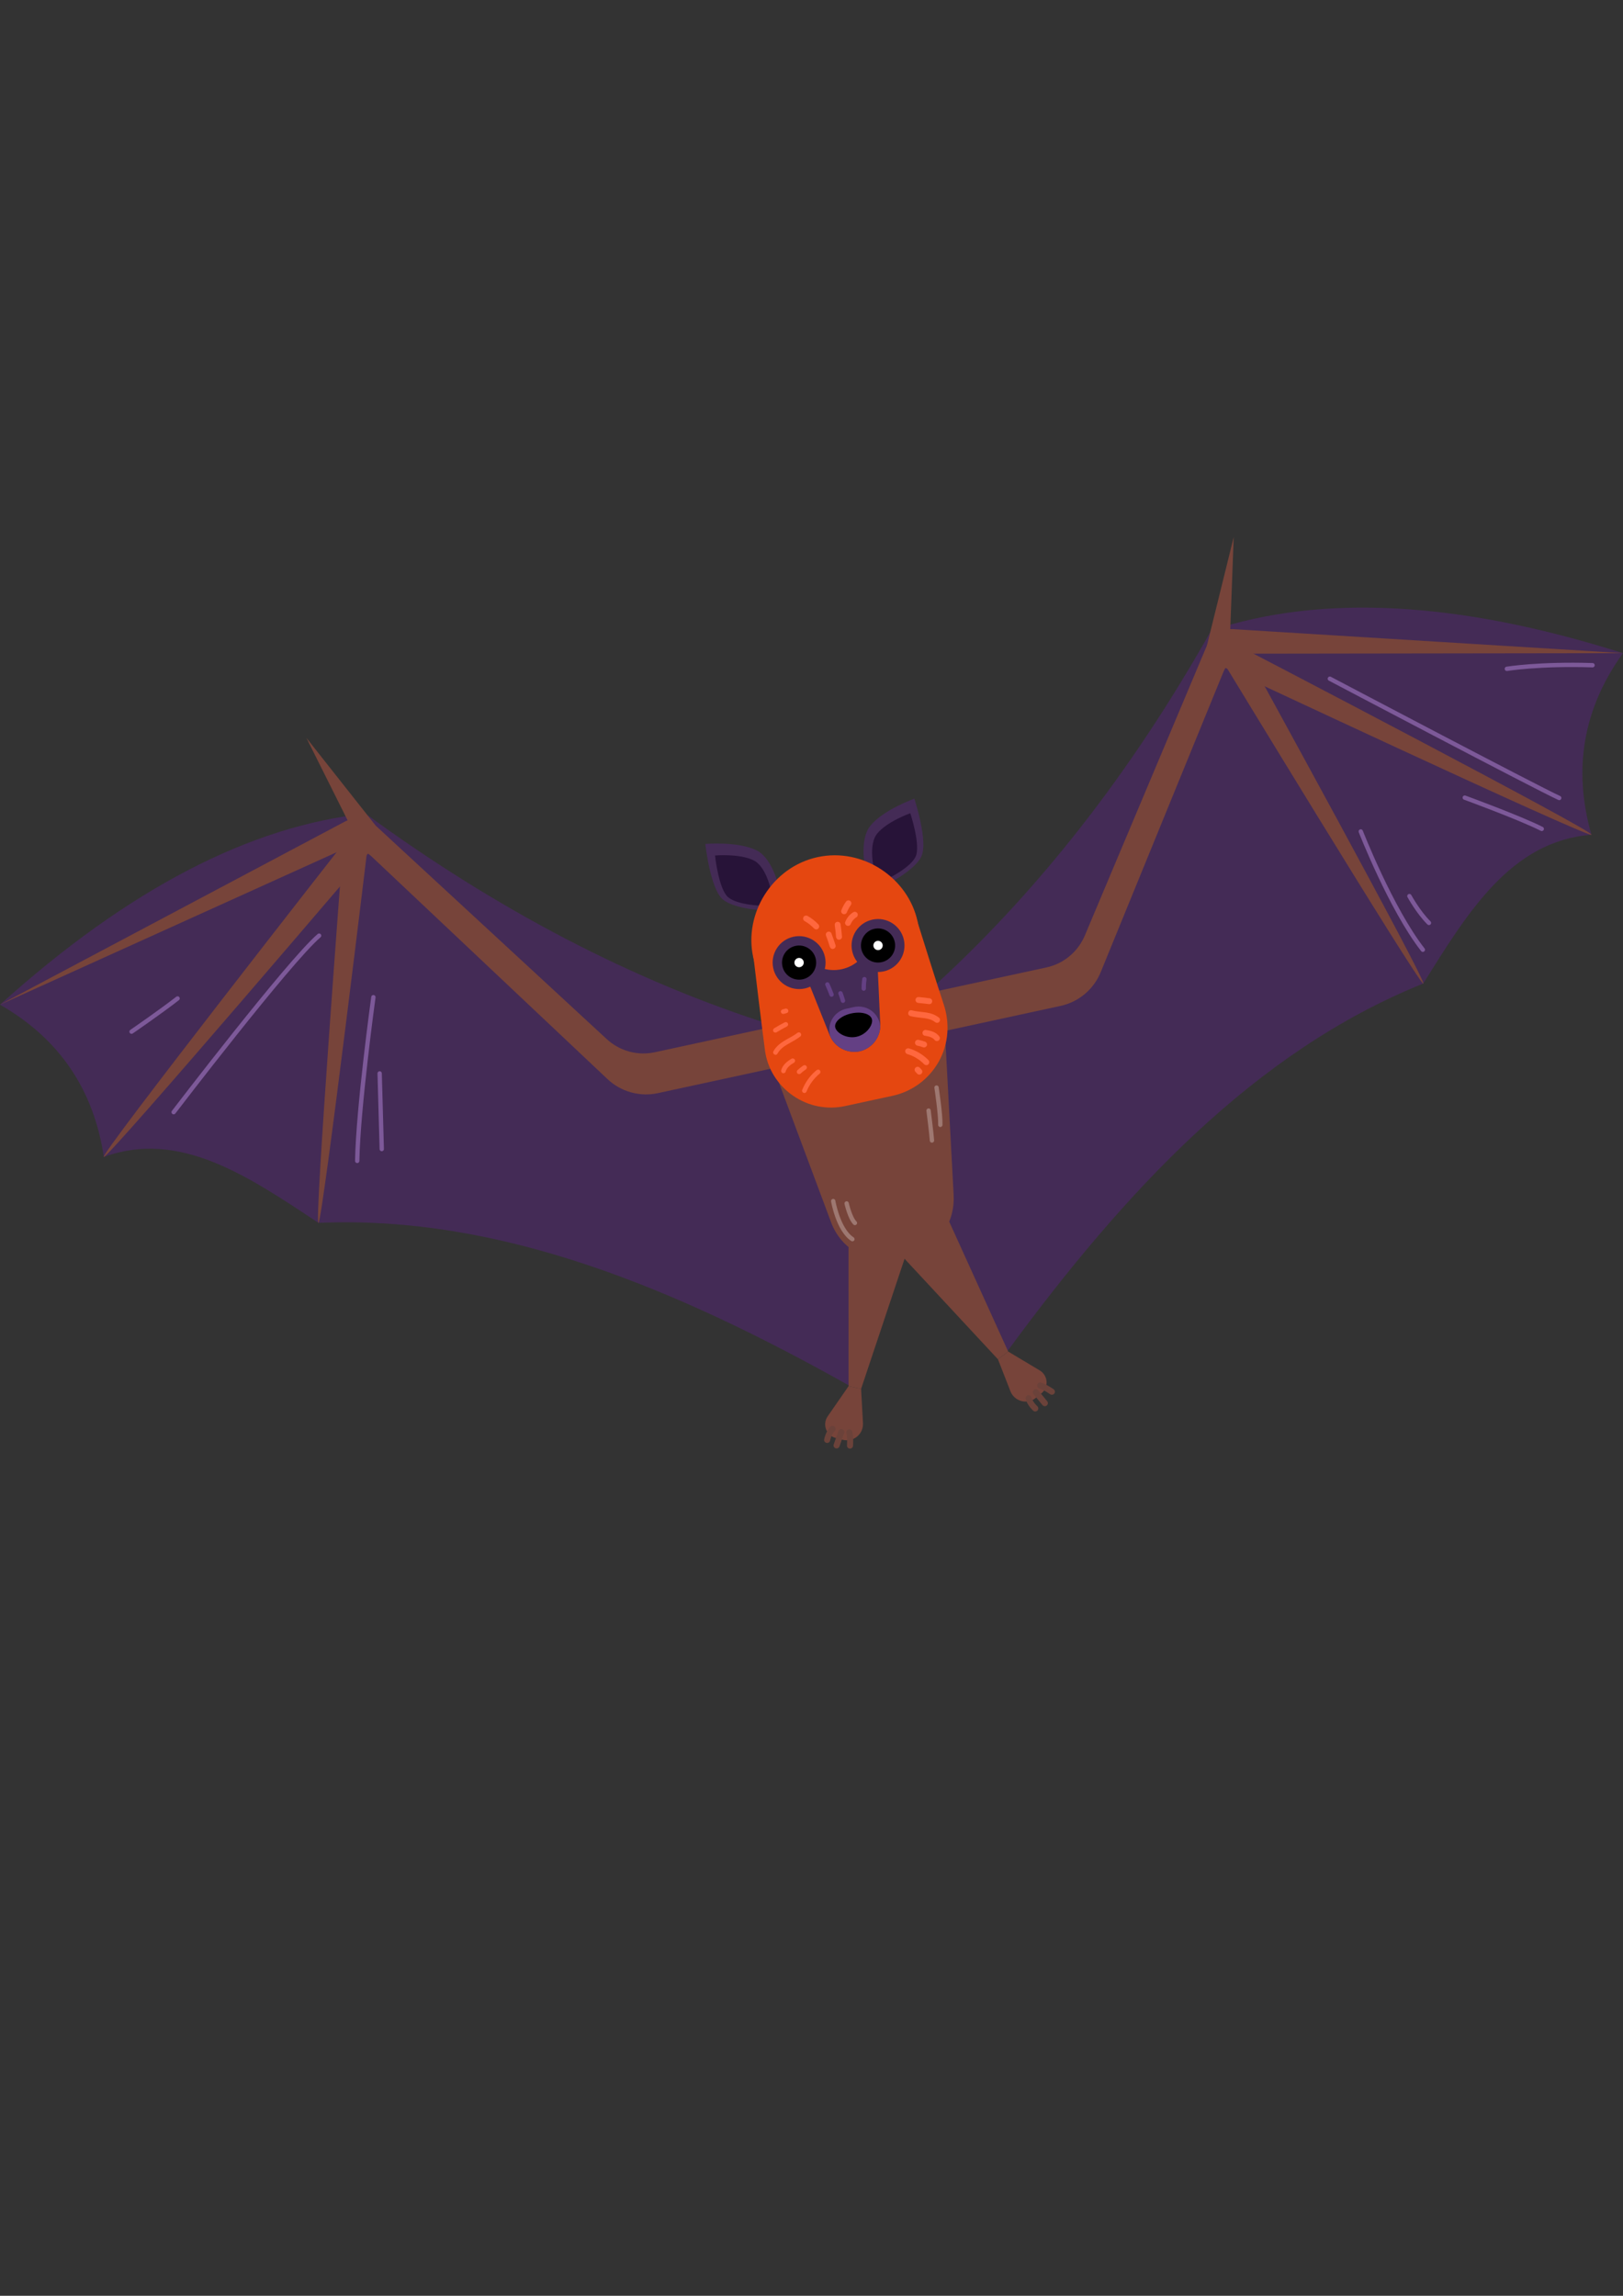 <?xml version="1.0" encoding="UTF-8"?>
<svg id="sri-lanka_strona" xmlns="http://www.w3.org/2000/svg" viewBox="0 0 595.28 841.89">
  <rect x="0" y="0" width="595.28" height="841.89" fill="#333333" stroke="none"/>
  <defs>
    <style>
      .cls-1 {
        stroke: #9e7871;
      }

      .cls-1, .cls-2, .cls-3, .cls-4 {
        fill: none;
        stroke-linecap: round;
        stroke-linejoin: round;
      }

      .cls-1, .cls-3, .cls-4 {
        stroke-width: 1.59px;
      }

      .cls-2 {
        stroke: #6b423a;
        stroke-width: 2.23px;
      }

      .cls-5 {
        fill: #ff673e;
      }

      .cls-6 {
        fill: #77443a;
      }

      .cls-7 {
        fill: #271338;
      }

      .cls-8 {
        fill: #fff;
      }

      .cls-9 {
        fill: #442b56;
      }

      .cls-3 {
        stroke: #644084;
      }

      .cls-10 {
        fill: #e54710;
      }

      .cls-4 {
        stroke: #7d5999;
      }

      .cls-11 {
        fill: #644084;
      }
    </style>
  </defs>
  <g>
    <g>
      <path class="cls-9" d="M339.9,364.05c40.66-36.51,75.2-81.12,104.34-132.84,40.22-13.32,90.32-10.95,151.03,8.31-14.67,20.37-18.41,42.59-11.57,66.59-29.54,2.29-45.33,28.43-61.7,54.58-61.86,24.89-109.58,76.26-152.66,135.02-35.98-43.22-40.39-87.24-29.45-131.67Z"/>
      <g>
        <path class="cls-6" d="M344.22,363.34l39.57-8.57c3.02-.65,5.93-2.01,8.47-4.12,2.56-2.12,4.42-4.73,5.63-7.58l44.78-106.36c.77-1.81,2.07-3.42,3.88-4.53,1.8-1.12,3.82-1.57,5.78-1.46l142.94,8.8-136.48.19c-2.09,0-4.22.6-6.09,1.87-1.87,1.24-3.23,2.99-4.03,4.94l-44.96,110c-1.23,3.02-3.18,5.77-5.84,8-2.67,2.24-5.73,3.67-8.91,4.36l-49.73,10.77,4.98-16.32Z"/>
        <path class="cls-6" d="M454.94,237.19s131.33,68.37,128.76,68.93c-2.58.56-137.26-62.6-137.26-62.6l8.5-6.33Z"/>
        <path class="cls-6" d="M457.15,239.44s67.25,122.37,64.86,121.26c-2.37-1.11-75.44-121.37-75.44-121.37l10.58.11Z"/>
        <polygon class="cls-6" points="442.68 236.72 452.5 196.93 451.11 233.99 442.68 236.72"/>
      </g>
    </g>
    <g>
      <path class="cls-9" d="M284.01,376.15c-52.12-16.42-102.02-42.74-149.95-77.78C91.95,302.89,47.3,325.77,0,368.42c21.78,12.48,34.38,31.16,38.08,55.84,27.83-10.13,53.02,7.13,78.73,24.18,66.62-2.93,131.32,24.1,194.85,59.78,14.87-54.23.68-96.14-27.65-132.06Z"/>
      <g>
        <path class="cls-6" d="M279.79,377.29l-39.58,8.57c-3.02.65-6.23.63-9.41-.24-3.2-.87-5.98-2.48-8.26-4.57l-84.77-78.31c-1.45-1.33-3.29-2.26-5.4-2.53-2.1-.27-4.14.15-5.87,1.07L0,368.42l124.33-56.28c1.92-.87,4.09-1.2,6.32-.82,2.22.36,4.18,1.39,5.71,2.83l86.44,81.55c2.37,2.24,5.27,3.94,8.62,4.87,3.36.94,6.73.98,9.91.29l49.74-10.77-11.28-12.8Z"/>
        <path class="cls-6" d="M126.8,308.24s-91.28,116.57-88.71,116.02c2.57-.56,99.05-113.77,99.05-113.77l-10.34-2.25Z"/>
        <path class="cls-6" d="M125.72,311.21s-10.62,139.23-8.91,137.23c1.7-2,18.49-141.71,18.49-141.71l-9.58,4.48Z"/>
        <polygon class="cls-6" points="137.77 302.74 112.37 270.58 128.95 303.74 137.77 302.74"/>
      </g>
    </g>
  </g>
  <path class="cls-6" d="M349.77,438.31c.28,5.13-1.2,10.4-4.56,14.82-3.38,4.41-8.07,7.22-13.09,8.3l-2.28.49c-4.95,1.07-10.28.43-15.06-2.18-4.77-2.61-8.2-6.75-9.95-11.49l-22.21-59.47,63.78-13.81,3.38,63.33Z"/>
  <g>
    <g>
      <path class="cls-9" d="M317.29,318.08s-2.11-10.2,1.87-15.19c4.75-5.95,16.2-10,16.2-10,0,0,5.19,15.68,2.57,21.19-2.62,5.49-13.79,10.82-13.79,10.82l-6.85-6.82Z"/>
      <path class="cls-7" d="M320.28,317.18s-1.59-7.68,1.4-11.43c3.59-4.48,12.2-7.53,12.2-7.53,0,0,3.91,11.8,1.94,15.94-1.98,4.14-10.39,8.15-10.39,8.15l-5.16-5.13Z"/>
    </g>
    <g>
      <path class="cls-9" d="M285.58,324.94s-2.3-10.16-7.99-13.06c-6.8-3.45-18.89-2.4-18.89-2.4,0,0,1.76,16.42,6.42,20.35,4.65,3.91,17.03,4.14,17.03,4.14l3.42-9.04Z"/>
      <path class="cls-7" d="M282.48,325.36s-1.73-7.65-6.01-9.83c-5.11-2.59-14.22-1.81-14.22-1.81,0,0,1.32,12.36,4.83,15.32,3.51,2.95,12.83,3.13,12.83,3.13l2.57-6.8Z"/>
    </g>
  </g>
  <path class="cls-10" d="M336.54,337.89c3.45,15.92-7.26,31.74-23.91,35.35-16.65,3.6-32.94-6.37-36.39-22.29-3.45-15.91,6.98-33.02,23.63-36.63,16.65-3.61,33.22,7.66,36.67,23.57Z"/>
  <path class="cls-10" d="M335.54,334.97l-59.55,12.89c.97,8.23,3.5,29.33,4.61,37.46.87,6.46,4.51,12.5,10.3,16.5,5.78,4,12.7,5.16,19.08,3.78l17.38-3.76c6.94-1.5,13.21-5.87,16.96-12.55,3.72-6.68,4.05-14.28,1.8-21.01-2.37-7.11-8.02-25.12-10.58-33.31Z"/>
  <path class="cls-9" d="M322.87,375.83c.03,2.19-.65,4.4-2.1,6.24-1.47,1.83-3.46,3.02-5.6,3.48l.25-.05c-2.13.46-4.43.21-6.52-.85-2.09-1.08-3.63-2.79-4.5-4.82l-11.15-27.83,7.78,2.88c2.36.87,4.98,1.12,7.64.55,2.65-.56,4.95-1.85,6.75-3.61l6.09-5.94,1.36,29.94Z"/>
  <path class="cls-11" d="M319.8,370.77c-1.94-1.5-4.35-1.96-6.57-1.48l-2.8.61c-2.21.48-4.21,1.89-5.35,4.06-1.08,2.02-1.16,4.27-.48,6.27.9,1.83,2.34,3.41,4.3,4.42,2.06,1.04,4.3,1.28,6.4.87,2.08-.49,4.02-1.63,5.47-3.44,1.36-1.73,2.02-3.76,2.08-5.81-.22-2.09-1.24-4.11-3.04-5.49Z"/>
  <path d="M319.82,373.81c.44,2.01-1.95,5.59-5.68,6.39-3.73.81-7.37-1.46-7.8-3.47-.43-2,2.22-4.3,5.94-5.1,3.73-.81,7.1.18,7.53,2.19Z"/>
  <g>
    <g>
      <polygon class="cls-6" points="331.69 461.52 366.02 498.46 369.78 495.63 347.08 445.64 331.69 461.52"/>
      <path class="cls-6" d="M369.78,495.63l11.58,6.92c1.38.83,2.36,2.3,2.49,4.05.12,1.74-.62,3.34-1.89,4.36l-2.06,1.67c-1.42,1.16-3.35,1.65-5.28,1.14-1.9-.51-3.36-1.88-4.02-3.59l-4.57-11.72,3.76-2.83Z"/>
    </g>
    <g>
      <polygon class="cls-6" points="331.81 461.5 315.83 509.32 311.24 508.31 311.23 453.41 331.81 461.5"/>
      <path class="cls-6" d="M311.24,508.31l-7.68,11.09c-.91,1.33-1.2,3.08-.59,4.71.6,1.63,1.94,2.79,3.52,3.19l2.57.67c1.77.47,3.74.11,5.28-1.15,1.53-1.25,2.28-3.1,2.18-4.94l-.69-12.56-4.59-1.02Z"/>
    </g>
    <path class="cls-2" d="M303.38,528.03s.42-2.4,1.98-4.03"/>
    <line class="cls-2" x1="306.84" y1="530.04" x2="308.57" y2="525.16"/>
    <path class="cls-2" d="M311.76,530.11s.23-3.28-.24-4.84"/>
    <path class="cls-2" d="M379.71,516.49s-1.85-1.59-2.45-3.76"/>
    <line class="cls-2" x1="383.22" y1="514.55" x2="379.92" y2="510.56"/>
    <path class="cls-2" d="M385.8,510.36s-2.7-1.88-4.28-2.27"/>
  </g>
  <g>
    <g>
      <path class="cls-9" d="M302.58,350.94c-1.13-5.23-6.31-8.57-11.54-7.43-5.24,1.13-8.57,6.31-7.43,11.54,1.13,5.23,6.3,8.57,11.54,7.44,5.23-1.13,8.56-6.31,7.43-11.55Z"/>
      <path d="M299.21,351.67c-.73-3.38-4.07-5.53-7.44-4.8-3.39.73-5.53,4.07-4.8,7.45.73,3.37,4.06,5.52,7.45,4.79,3.37-.73,5.52-4.07,4.79-7.44Z"/>
      <path class="cls-8" d="M294.76,352.63c-.2-.92-1.11-1.51-2.03-1.31-.93.2-1.52,1.12-1.32,2.04s1.11,1.49,2.04,1.29c.92-.2,1.51-1.09,1.31-2.02Z"/>
    </g>
    <g>
      <path class="cls-9" d="M331.53,344.67c-1.13-5.23-6.3-8.57-11.54-7.43-5.24,1.13-8.56,6.31-7.43,11.54,1.13,5.23,6.3,8.57,11.54,7.44,5.24-1.13,8.56-6.31,7.43-11.55Z"/>
      <path d="M328.17,345.4c-.73-3.38-4.07-5.53-7.45-4.8-3.37.73-5.52,4.07-4.79,7.45s4.07,5.52,7.44,4.79c3.38-.73,5.53-4.07,4.8-7.44Z"/>
      <path class="cls-8" d="M323.72,346.36c-.2-.92-1.11-1.51-2.04-1.31s-1.5,1.11-1.3,2.03c.2.92,1.11,1.49,2.02,1.3.93-.2,1.52-1.1,1.32-2.02Z"/>
    </g>
  </g>
  <path class="cls-5" d="M306.18,339.4c.03.19.05.37.08.56,0,.03.04.32.02.16s.02.12.02.16c.05.36.09.72.13,1.08.08.72.15,1.44.21,2.16.04.57.47,1.12,1.09,1.09.55-.02,1.14-.48,1.09-1.09-.12-1.57-.31-3.13-.54-4.69-.04-.25-.29-.53-.5-.65-.23-.14-.58-.19-.84-.11s-.52.25-.65.5c-.15.28-.15.53-.11.84h0Z"/>
  <path class="cls-5" d="M303.01,343.24c.07.18.13.35.2.53.01.03.11.3.06.15s.04.12.05.15c.12.34.25.68.36,1.02.24.68.46,1.37.67,2.06.17.54.7.99,1.3.82.53-.14,1-.72.82-1.3-.47-1.5-.99-2.99-1.55-4.46-.09-.24-.4-.45-.63-.52-.26-.08-.61-.06-.84.08s-.45.36-.52.63c-.08.3-.03.55.08.84h0Z"/>
  <path class="cls-5" d="M295.11,337.76c.33.19.66.39.98.61.16.11.33.22.49.34.08.06.16.12.24.18.04.03.07.05.1.08.15.12-.14-.11-.04-.03.61.49,1.19,1,1.73,1.56.4.41,1.15.43,1.54,0s.42-1.1,0-1.54c-1.16-1.2-2.49-2.24-3.94-3.07-.49-.28-1.21-.13-1.49.39s-.14,1.19.39,1.49h0Z"/>
  <path class="cls-5" d="M312.97,334.52c-.64.39-1.24.89-1.72,1.47-.55.66-.95,1.36-1.26,2.16-.1.25-.02.62.11.84s.39.44.65.5c.28.06.59.05.84-.11s.39-.37.5-.65c.03-.07.06-.14.09-.22l-.11.26c.2-.47.46-.91.78-1.32l-.17.22c.32-.4.68-.77,1.08-1.08l-.22.17c.17-.13.35-.25.54-.37.49-.3.71-.99.39-1.49s-.97-.71-1.49-.39h0Z"/>
  <path class="cls-5" d="M310.23,330.72c-.7.98-1.24,2.04-1.67,3.16-.1.25-.02.62.11.84s.39.44.65.5c.28.06.59.05.84-.11s.39-.37.5-.65c.06-.15.12-.29.18-.44l-.11.26c.37-.87.84-1.7,1.39-2.47.16-.22.18-.59.11-.84s-.26-.53-.5-.65c-.25-.13-.56-.2-.84-.11s-.48.26-.65.5h0Z"/>
  <path class="cls-5" d="M295.86,400.19c1.02-2.54,2.71-4.78,4.81-6.51.36-.29.3-.9,0-1.21-.35-.35-.85-.29-1.21,0-2.35,1.93-4.13,4.45-5.25,7.27-.17.43.19.94.6,1.05.49.13.88-.17,1.05-.6h0Z"/>
  <path class="cls-5" d="M293.71,393.65c.37-.35.76-.68,1.16-.99l-.17.13c.27-.21.55-.41.83-.6.19-.12.33-.29.39-.51.06-.2.03-.48-.09-.66s-.29-.34-.51-.39-.47-.04-.66.09c-.77.51-1.49,1.09-2.16,1.72-.33.31-.33.9,0,1.21s.86.33,1.21,0h0Z"/>
  <path class="cls-5" d="M288.17,392.94c.03-.1.06-.2.09-.3.02-.05.04-.11.06-.16.04-.1-.08.17-.01.02.09-.19.18-.37.29-.54.05-.09.11-.17.17-.26.02-.03.05-.1.08-.11-.07.09-.09.11-.05.06.02-.02.04-.04.05-.07.13-.16.27-.32.42-.46s.31-.29.47-.43c.07-.06.15-.14.23-.18-.18.09-.04.03.01,0,.05-.03.09-.07.14-.1.34-.25.7-.47,1.07-.68.39-.22.56-.78.31-1.17s-.75-.55-1.17-.31c-1.67.96-3.3,2.31-3.81,4.24-.12.43.14.95.6,1.05s.93-.13,1.05-.6h0Z"/>
  <path class="cls-5" d="M285.16,386.4c.78-1.49,2.13-2.52,3.55-3.36,1.65-.99,3.38-1.81,4.89-3.02.36-.29.3-.91,0-1.21-.36-.36-.85-.29-1.21,0-1.5,1.19-3.28,1.95-4.9,2.96-1.53.95-2.97,2.15-3.82,3.76-.51.97.96,1.84,1.48.86h0Z"/>
  <path class="cls-5" d="M284.82,378.55c1.25-.76,2.52-1.47,3.82-2.15.4-.21.55-.79.31-1.17-.26-.41-.74-.53-1.17-.31-1.3.67-2.57,1.39-3.82,2.15-.38.23-.56.78-.31,1.17s.76.55,1.17.31h0Z"/>
  <path class="cls-5" d="M287.49,371.8c.34-.09.68-.18,1.03-.28.21-.06.4-.21.51-.39.06-.1.1-.2.1-.32.03-.11.02-.23-.02-.34-.07-.21-.2-.41-.39-.51s-.43-.15-.66-.09c-.34.09-.68.18-1.03.28-.21.06-.4.21-.51.39-.06.1-.1.2-.1.32-.03.11-.02.23.02.34.07.21.2.41.39.51s.43.15.66.09h0Z"/>
  <path class="cls-5" d="M340.52,388.73c-1.98-2-4.44-3.47-7.14-4.28-.55-.16-1.21.2-1.34.76s.18,1.16.76,1.34c1.26.38,2.17.77,3.32,1.47.27.16.53.33.79.51.12.08.24.17.36.26.06.04.12.09.18.13.28.21-.07-.06.09.07.51.4.99.83,1.44,1.29.4.41,1.14.43,1.54,0s.43-1.11,0-1.54h0Z"/>
  <path class="cls-5" d="M339.21,381.97c-.73-.27-1.47-.48-2.23-.63-.29-.06-.58-.04-.84.11-.23.13-.44.39-.5.65-.06.28-.05.59.11.84.15.23.37.45.65.5.76.15,1.51.36,2.23.63.25.09.62.02.84-.11s.44-.39.5-.65c.06-.28.05-.59-.11-.84l-.17-.22c-.14-.13-.3-.23-.48-.28h0Z"/>
  <path class="cls-5" d="M344.4,379.93c-1.18-1.51-3.15-2.01-4.96-2.24-.26-.03-.59.14-.77.32-.19.19-.33.5-.32.77s.11.57.32.77c.23.21.47.28.77.32.04,0,.24.03.04,0-.18-.02-.03,0,.01,0,.09.01.19.03.28.05.19.03.38.07.57.11.37.09.74.2,1.1.34.14.05-.05-.02-.09-.04.04.02.08.03.11.05.09.04.17.08.25.13.16.09.32.18.48.29.04.03.08.07.13.09-.03-.02-.18-.15-.07-.06.07.06.14.12.21.18.14.14.28.28.4.44.16.2.52.32.77.32.27,0,.59-.12.77-.32s.33-.48.32-.77c-.01-.31-.13-.53-.32-.77h0Z"/>
  <path class="cls-5" d="M344.46,373.24c-1.34-1.09-2.93-1.66-4.62-1.93-1.79-.29-3.62-.32-5.38-.81-1.35-.38-1.93,1.72-.58,2.1,1.66.46,3.37.52,5.07.76,1.37.19,2.87.52,3.96,1.42.45.37,1.09.44,1.54,0,.38-.38.46-1.16,0-1.54h0Z"/>
  <path class="cls-5" d="M341.12,366.11c-1.41-.21-2.83-.37-4.25-.49-.57-.05-1.11.53-1.09,1.09.03.63.48,1.04,1.09,1.09.65.05,1.3.11,1.95.19.31.04.62.07.93.11.08,0,.16.02.23.03-.3-.05-.05,0,.02,0,.18.02.36.05.54.08.3.04.56.05.84-.11.23-.13.44-.39.5-.65.06-.28.05-.59-.11-.84-.14-.22-.38-.46-.65-.5h0Z"/>
  <path class="cls-5" d="M337.97,392.22l-.65-.71c-.1-.11-.22-.18-.35-.22-.13-.07-.27-.1-.42-.09-.15,0-.29.03-.42.09-.13.04-.25.12-.35.22-.19.21-.33.48-.32.77l.04.29c.05.18.14.34.28.48.22.24.44.48.65.71.1.11.22.18.35.22.13.07.27.1.42.09.15,0,.29-.03.42-.09.13-.04.25-.12.35-.22.19-.21.33-.48.32-.77l-.04-.29c-.05-.18-.14-.34-.28-.48h0Z"/>
  <path class="cls-3" d="M303.46,360.99s.97,2.15,1.54,3.74"/>
  <path class="cls-3" d="M308.27,364.25s.45,1.13.91,2.73"/>
  <path class="cls-3" d="M317.04,359.06s-.27,1.8-.24,3.47"/>
  <path class="cls-4" d="M136.95,365.68s-5.62,40.78-5.93,60.03"/>
  <line class="cls-4" x1="139.25" y1="393.63" x2="140.02" y2="421.37"/>
  <path class="cls-4" d="M63.69,407.84s42.23-55.22,53.35-64.73"/>
  <path class="cls-4" d="M48.25,378.32s11.07-7.62,16.88-12.18"/>
  <path class="cls-4" d="M499.1,304.9s11.13,28.49,22.76,43.38"/>
  <path class="cls-4" d="M516.93,328.6s3.3,6.02,7.18,9.84"/>
  <path class="cls-4" d="M537.24,292.5s20.16,7.37,28.24,11.46"/>
  <path class="cls-4" d="M487.76,248.89s75.67,39.88,84.13,43.74"/>
  <path class="cls-4" d="M552.68,245.26s11.91-1.94,31.43-1.32"/>
  <path class="cls-1" d="M343.5,398.82s1.53,10.17,1.39,13.67"/>
  <path class="cls-1" d="M340.58,407.26s1.16,9.17,1.24,10.97"/>
  <path class="cls-1" d="M305.6,440.44s1.81,10.57,7.04,13.97"/>
  <path class="cls-1" d="M310.53,441.31s1.19,5.33,3.03,7.17"/>
</svg>